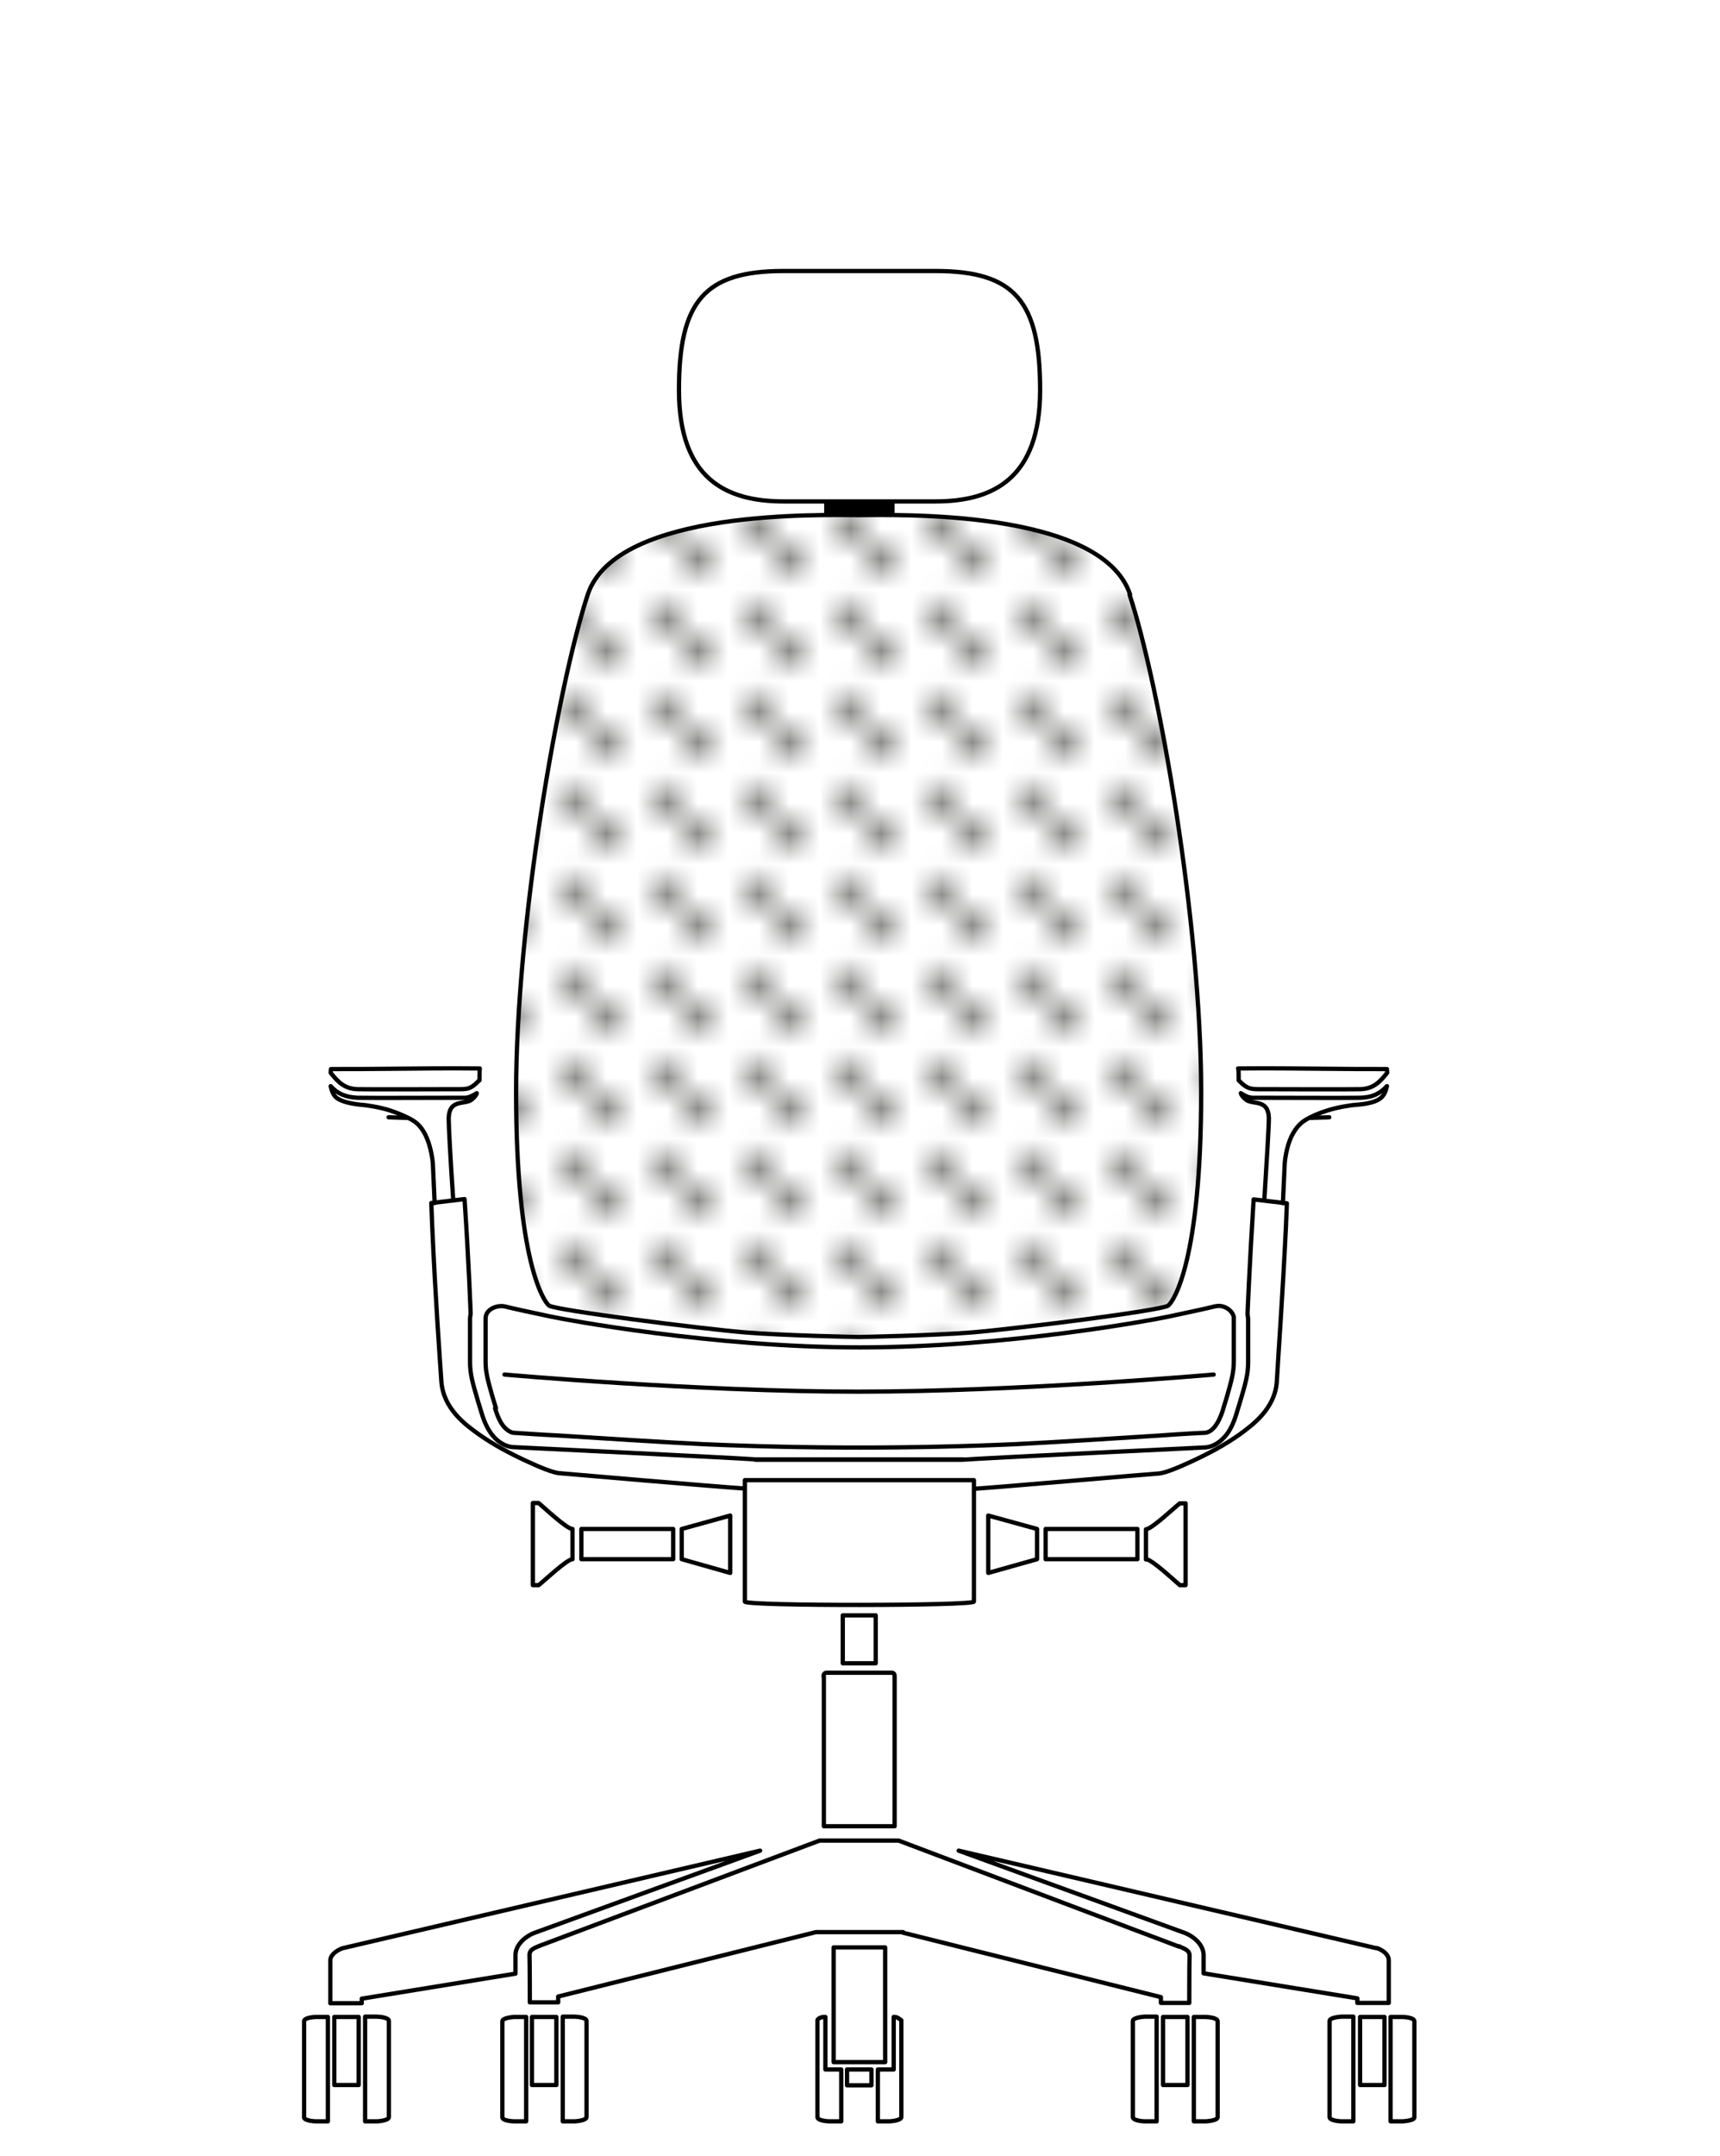 <?xml version="1.0" encoding="UTF-8"?>
<svg id="Warstwa_1" xmlns="http://www.w3.org/2000/svg" version="1.1" xmlns:xlink="http://www.w3.org/1999/xlink" viewBox="0 0 56.39 70.64">
  <!-- Generator: Adobe Illustrator 29.5.0, SVG Export Plug-In . SVG Version: 2.1.0 Build 15)  -->
  <defs>
    <style>
      .st0, .st1 {
        fill: none;
      }

      .st1, .st2 {
        stroke: #000;
        stroke-linecap: round;
        stroke-linejoin: round;
        stroke-width: .14px;
      }

      .st2 {
        fill: url(#Siatka_z_obrysow_kropka);
      }

      .st3 {
        fill: #1d1d1b;
      }
    </style>
    <pattern id="Siatka_z_obrysow_kropka" data-name="Siatka z obrysow kropka" x="0" y="0" width="2.08" height="2.09" patternTransform="translate(-818.62 -16379.233) scale(1 -1)" patternUnits="userSpaceOnUse" viewBox="0 0 2.08 2.09">
      <g>
        <rect class="st0" width="2.08" height="2.09"/>
        <g>
          <rect class="st0" width="2.08" height="2.09"/>
          <g>
            <path class="st3" d="M1.05.6c0-.24.19-.43.42-.43s.42.19.42.43-.19.43-.42.43-.42-.19-.42-.43Z"/>
            <path class="st3" d="M0,1.66c0-.24.19-.43.43-.43s.42.19.42.43-.19.43-.42.43-.43-.2-.43-.43Z"/>
          </g>
        </g>
      </g>
    </pattern>
  </defs>
  <g>
    <path class="st1" d="M24.35,48.77c-1.03-.07-5.71-.47-6.03-.5-.2-.02-.62-.19-1.07-.4-.54-.25-1.07-.53-1.55-.87-.45-.32-1.17-.85-1.23-1.74-.05-.74-.2-2.8-.3-5.09l-.03-.75,1.09-.13c.15,2.23.2,3.76.2,3.76-.01.06-.02.11-.02.15v1.42c0,.4.08.68.26,1.29l.11.36c.11.38.25.63.4.8.26.29.53.35.68.35.06,0,7.24.35,7.91.4h6.8"/>
    <path class="st1" d="M14.25,39.42l-.06-1.31c-.01-.09-.05-.49-.21-.85-.09-.21-.23-.42-.45-.55s-.47-.23-.73-.32c-.34-.11-.78-.18-.97-.19-.37-.04-.64-.11-.8-.23-.09-.08-.15-.2-.19-.38.22.24.47.36.88.38.59.01,2.44,0,3.2,0h.32c.12,0,.25-.06.39-.15-.02.08-.08.13-.14.19-.22.22-.76-.04-.78.63,0,.27.06,1.39.15,2.69"/>
    <path class="st1" d="M15.71,35.4c-.29.31-.41.29-.77.29-.77,0-2.62.01-3.2,0-.43-.01-.64-.21-.9-.54,0-.05.01-.08.01-.12.61,0,1.34,0,2.05-.01.93-.01,1.84-.02,2.77-.01h.06c-.01.09-.01.23-.01.39h-.01Z"/>
    <line class="st1" x1="13.36" y1="36.63" x2="12.74" y2="36.61"/>
  </g>
  <g>
    <path class="st1" d="M24.76,47.83h6.8c.67-.05,7.85-.4,7.91-.4.15,0,.42-.06.68-.35.15-.16.29-.42.4-.8l.11-.36c.18-.61.26-.89.26-1.29v-1.42s-.01-.09-.02-.15c0,0,.06-1.53.2-3.76l1.09.13-.03.75c-.11,2.29-.26,4.35-.3,5.09-.06.89-.79,1.42-1.23,1.74-.48.34-1.01.62-1.55.87-.45.21-.87.38-1.07.4-.32.02-5,.43-6.03.5"/>
    <path class="st1" d="M41.45,39.33c.08-1.3.15-2.42.15-2.69-.02-.67-.56-.41-.78-.63-.06-.06-.12-.11-.14-.19.14.09.27.15.39.15h.32c.76,0,2.61.01,3.2,0,.41-.01.66-.14.88-.38-.04.18-.09.29-.19.38-.15.13-.42.2-.8.23-.19.01-.63.08-.97.19-.26.08-.52.19-.73.32s-.35.34-.45.55c-.16.35-.2.75-.21.85l-.06,1.31"/>
    <path class="st1" d="M40.59,35.01h.06c.93-.01,1.84,0,2.77.01.71.01,1.44.01,2.05.01,0,.04.01.07.01.12-.26.33-.47.53-.9.54-.57.01-2.43,0-3.2,0-.36,0-.48.01-.77-.29,0-.15,0-.29-.01-.39h-.01Z"/>
    <line class="st1" x1="42.95" y1="36.63" x2="43.58" y2="36.61"/>
  </g>
  <g>
    <rect class="st1" x="19.06" y="50.1" width="3.01" height=".99"/>
    <path class="st1" d="M17.47,49.26v2.68h.19c.18-.14.93-.85,1.11-.85v-.99c-.19,0-.94-.71-1.11-.85h-.19v.01Z"/>
    <polygon class="st1" points="22.35 51.09 23.94 51.54 23.94 49.66 22.35 50.1 22.35 51.09"/>
    <path class="st1" d="M9.97,66.23v3.15c0,.11.35.13.39.13h.39v-3.42h-.39c-.06,0-.39.02-.39.14Z"/>
    <path class="st1" d="M16.9,64.08c-.01-.36.34-.65.66-.76l7.36-2.68-13.7,3.2s-.39.14-.39.4v1.4h1.03v-.15l5.04-.82v-.59Z"/>
    <rect class="st1" x="10.96" y="66.09" width=".8" height="2.23"/>
    <path class="st1" d="M31.93,48.5h-7.51v3.98c.02.15,7.49.14,7.51,0v-3.98Z"/>
    <path class="st1" d="M12.36,66.08h-.39v3.43h.39s.39-.02.39-.14v-3.15c0-.12-.35-.14-.39-.14Z"/>
    <path class="st1" d="M37.57,51.09c.19,0,.94.71,1.11.85h.19v-2.68h-.19c-.18.14-.93.85-1.11.85v.99-.01Z"/>
    <path class="st1" d="M16.23,46.14c.09.31.2.51.3.62.14.15.26.19.33.19s.67.05,1.49.09c1.41.09,3.46.22,4.68.28,3.39.15,6.89.15,10.28,0,1.22-.06,3.28-.19,4.68-.28.82-.06,1.42-.09,1.49-.09.35,0,.56-.55.63-.81l.11-.36c.16-.56.23-.82.23-1.16v-1.47c-.05-.21-.28-.36-.49-.36-.05,0-.09.01-.15.02-.23.06-.8.18-1.45.32-.5.11-5.34,1.02-10.17,1.02s-9.67-.91-10.18-1.02c-.66-.14-1.22-.26-1.45-.32-.25-.06-.64.08-.64.39v1.42c0,.34.07.6.23,1.16l.11.36h-.03Z"/>
    <path class="st2" d="M37.05,19.48c-.94-2.83-7.81-2.6-8.89-2.6s-7.95-.23-8.89,2.6c-.97,2.94-2.35,10.8-2.35,16.31s.9,6.85,1.08,6.99c.2.15,4.99.76,6.44.88,1.21.1,3.67.15,3.71.15s2.5-.05,3.71-.15c1.45-.12,6.24-.72,6.44-.88.18-.14,1.08-1.48,1.08-6.99s-1.37-13.37-2.35-16.31h.02Z"/>
    <polygon class="st1" points="32.4 51.54 34 51.09 34 50.1 32.4 49.66 32.4 51.54"/>
    <rect class="st1" x="27.63" y="52.93" width="1.08" height="1.57"/>
    <rect class="st1" x="34.28" y="50.1" width="3.01" height=".99"/>
    <path class="st1" d="M27.01,54.94v4.9h2.32v-4.9c0-.09-.02-.13-.12-.13h-2.09c-.09,0-.12.04-.12.13h.01Z"/>
    <path class="st1" d="M39.53,66.09h-.39v3.42h.39s.38-.02.39-.13v-3.15c0-.12-.35-.14-.39-.14Z"/>
    <path class="st1" d="M38.64,63.78l-9.18-3.47h-2.59l-9.16,3.44c-.18.08-.35.12-.35.31.01.27.01,1.55.01,1.55h.93v-.19l8.45-2.11h2.86v.02l8.45,2.11v.19h.93s0-1.28.01-1.55c0-.19-.18-.22-.35-.31l-.01.01Z"/>
    <rect class="st1" x="38.13" y="66.09" width=".8" height="2.23"/>
    <path class="st1" d="M43.59,66.22v3.15c0,.12.35.14.39.14h.39v-3.43h-.39s-.39.02-.39.14Z"/>
    <path class="st1" d="M45.98,66.09h-.39v3.42h.39s.39-.02.39-.13v-3.15c0-.12-.33-.14-.39-.14Z"/>
    <path class="st1" d="M45.14,63.84l-13.71-3.2,7.37,2.68c.32.11.67.4.66.76v.58l5.04.82v.15h1.03v-1.4c0-.27-.39-.4-.39-.4v.01Z"/>
    <rect class="st1" x="44.59" y="66.09" width=".8" height="2.23"/>
    <path class="st1" d="M29.3,66.09v1.72h-.52v1.7h.38s.39-.02.39-.14v-3.17s-.12-.11-.22-.11h-.03Z"/>
    <path class="st1" d="M27.06,66.09h-.04c-.11,0-.22.06-.22.11v3.17c0,.12.34.14.39.14h.39v-1.7h-.52s0-1.72,0-1.72Z"/>
    <path class="st1" d="M18.84,66.08h-.39v3.43h.39s.39-.02.39-.14v-3.15c0-.12-.35-.14-.39-.14Z"/>
    <rect class="st1" x="17.44" y="66.09" width=".8" height="2.23"/>
    <path class="st1" d="M37.14,66.22v3.15c0,.12.35.14.39.14h.39v-3.43h-.39s-.39.02-.39.14Z"/>
    <path class="st1" d="M16.47,66.23v3.15c0,.11.34.13.39.13h.39v-3.42h-.39s-.39.02-.39.14Z"/>
    <rect class="st1" x="27.77" y="67.81" width=".8" height=".52"/>
    <rect class="st1" x="27.33" y="63.81" width="1.69" height="3.76"/>
  </g>
  <path class="st1" d="M30.67,8.88h-4.98c-2.6,0-3.43,1-3.43,3.9s1.53,3.65,3.43,3.65h4.98c1.89,0,3.43-.75,3.43-3.65s-.82-3.9-3.43-3.9Z"/>
  <rect x="27.02" y="16.43" width="2.31" height=".42"/>
  <path class="st1" d="M16.54,45.04s6.29.56,11.59.56,11.66-.56,11.66-.56"/>
</svg>